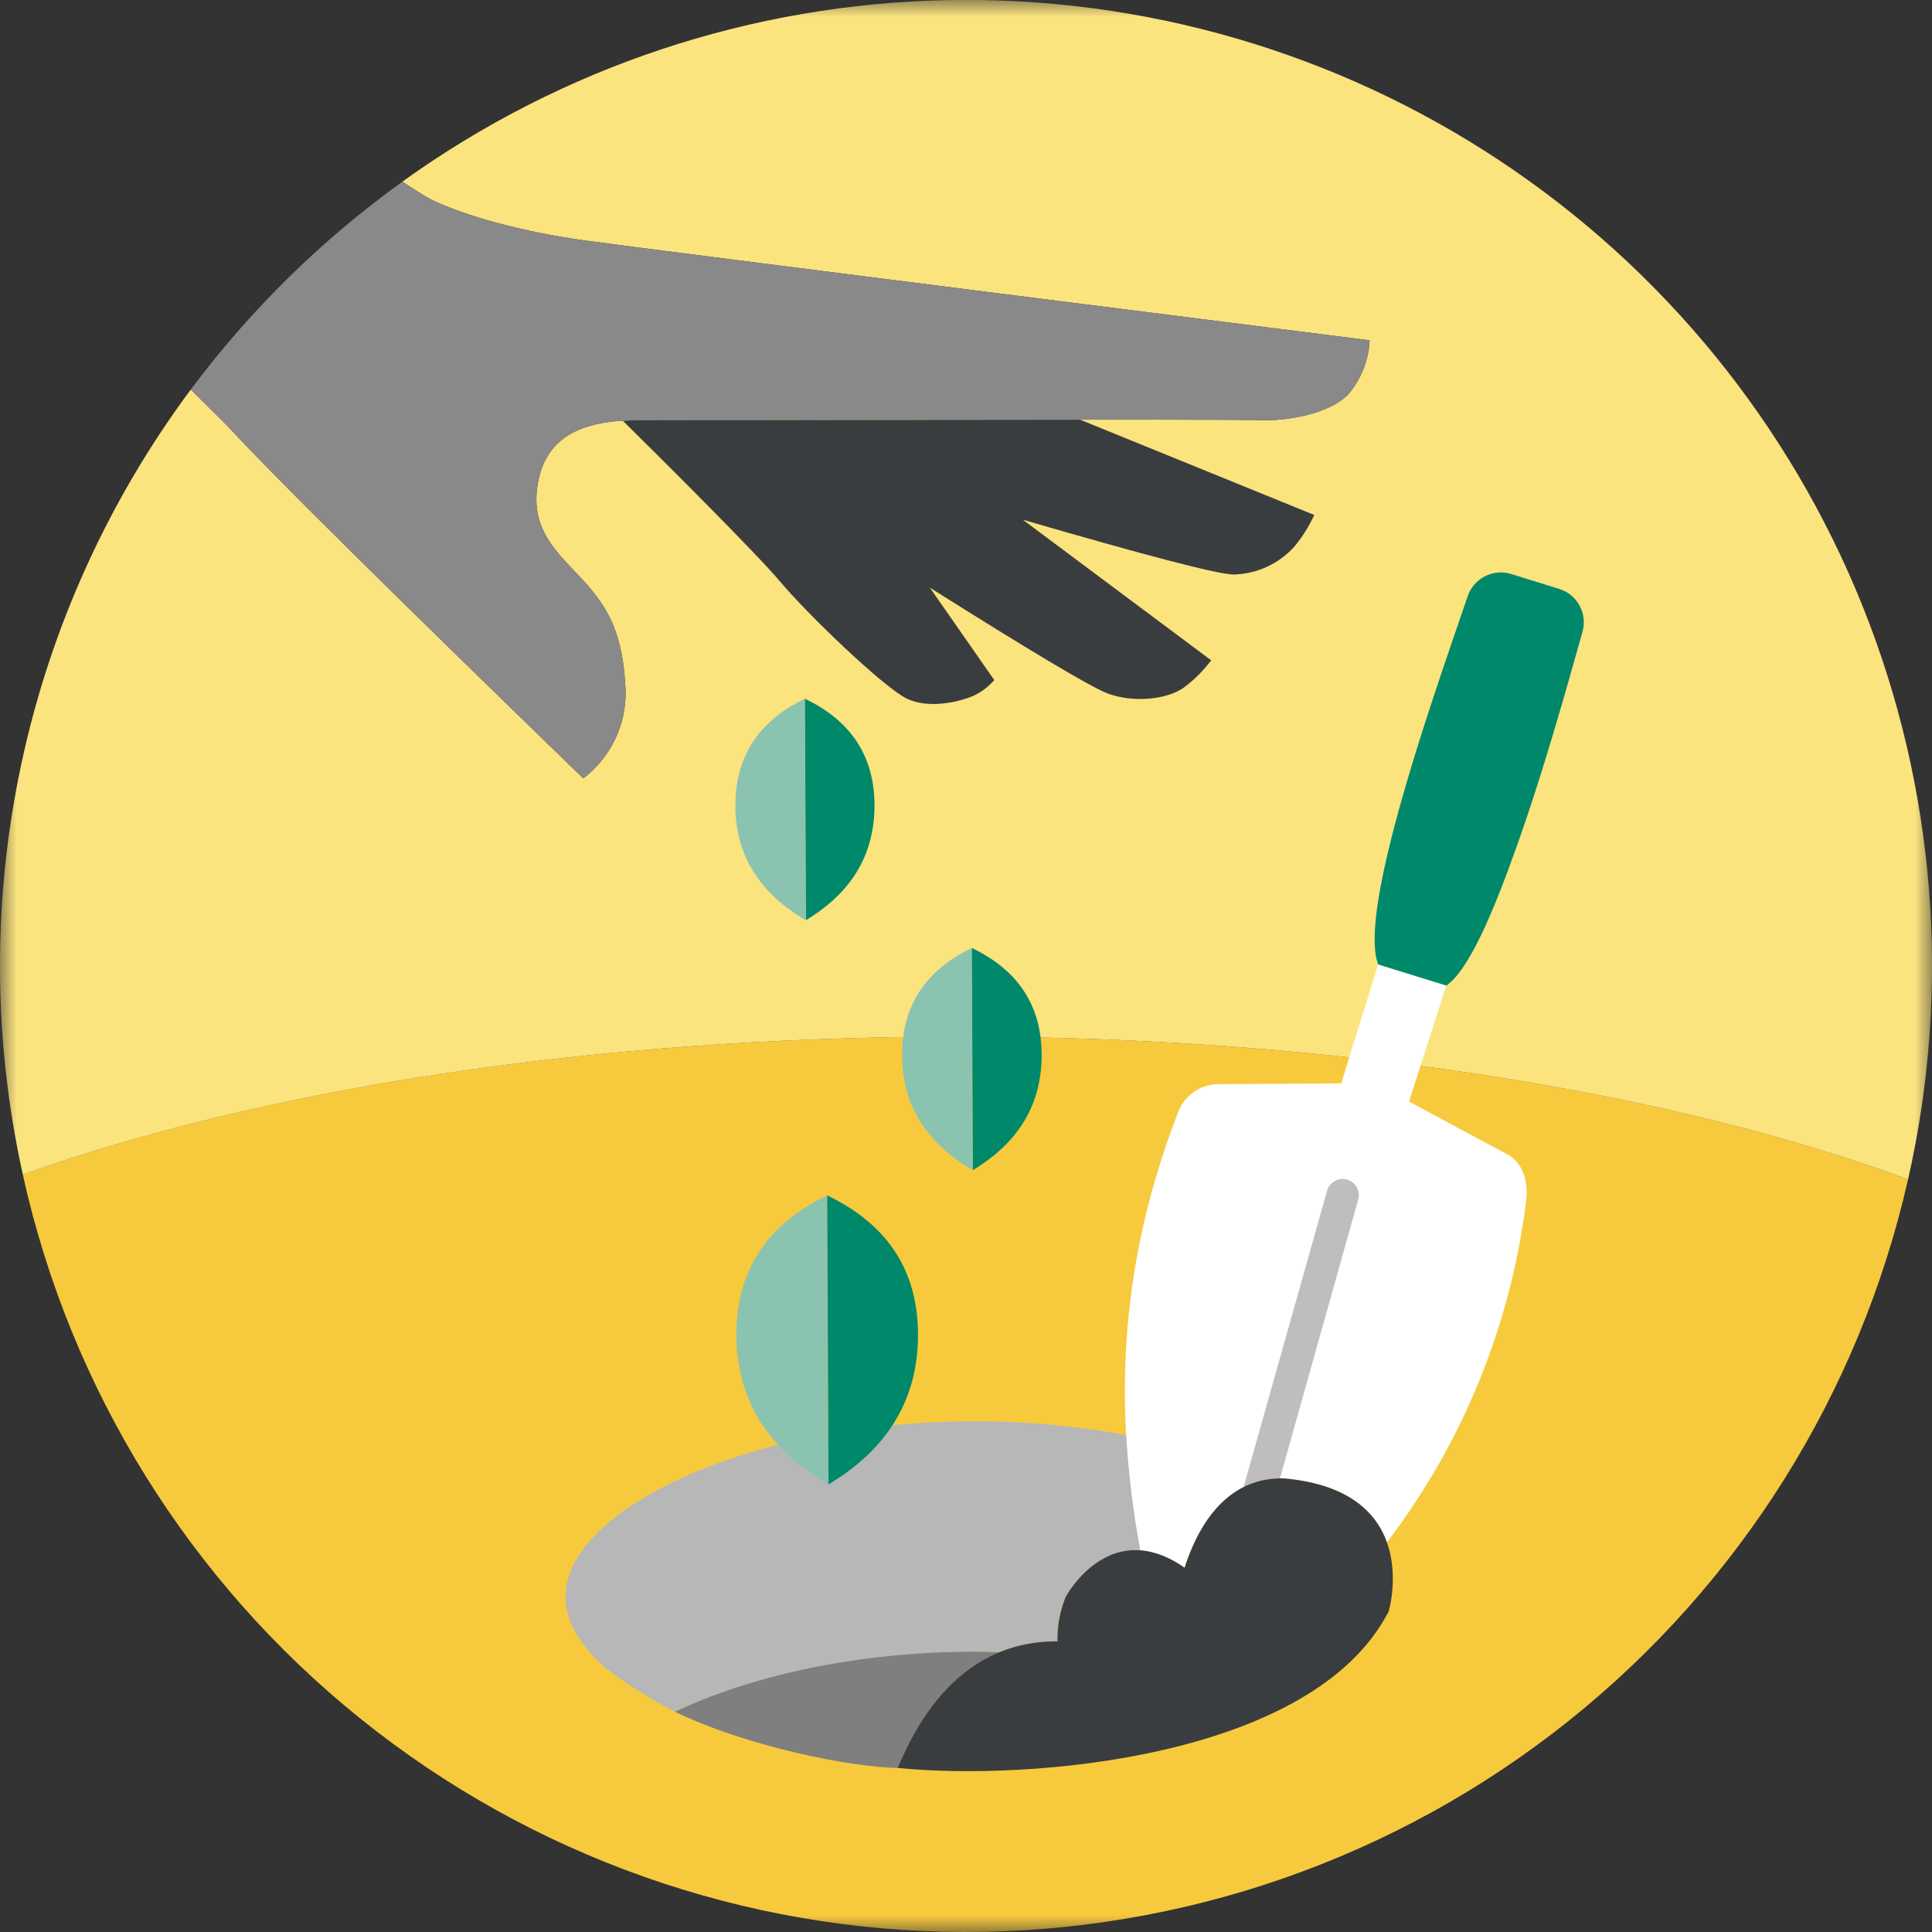 <?xml version="1.0" encoding="UTF-8"?>
<svg width="57px" height="57px" viewBox="0 0 57 57" version="1.1" xmlns="http://www.w3.org/2000/svg" xmlns:xlink="http://www.w3.org/1999/xlink">
    <rect x="0" y="0" width="57" height="57" fill="#333333" stroke="none"/>
    <title>0455CA17-7784-3471-84B6-8266E4AD369F</title>
    <defs>
        <rect id="path-1" x="0" y="0" width="57" height="57"></rect>
    </defs>
    <g id="Getting-Started-&amp;-Landing-Page" stroke="none" stroke-width="1" fill="none" fill-rule="evenodd">
        <g id="Getting-Started-Page---Desktop" transform="translate(-634, -2281)">
            <g id="Planning-for-Retirement" transform="translate(474, 2264)">
                <g id="gi-retirement-1" transform="translate(160, 17)">
                    <mask id="mask-2" fill="white">
                        <use xlink:href="#path-1"></use>
                    </mask>
                    <g id="gi-retirement-1-(Background/Mask)"></g>
                    <g id="gi-background-g-retirement" mask="url(#mask-2)" fill-rule="nonzero">
                        <g transform="translate(-0, -0.002)">
                            <path d="M0.673,34.657 C2.071,40.981 5.582,46.64 10.627,50.702 C15.672,54.763 21.95,56.985 28.427,57.002 C34.904,57.018 41.193,54.827 46.258,50.791 C51.323,46.754 54.863,41.113 56.293,34.796 C49.254,32.204 39.317,30.585 28.293,30.585 C17.467,30.585 7.687,32.145 0.673,34.657 Z" id="gi-bg-p-b-retirement" fill="#F7CA3D"></path>
                            <path d="M27.969,0.005 C33.751,-0.104 39.43,1.548 44.25,4.744 C49.07,7.939 52.804,12.525 54.956,17.893 C57.107,23.262 57.574,29.157 56.294,34.797 C49.256,32.206 39.318,30.586 28.294,30.586 C17.468,30.586 7.688,32.147 0.674,34.658 C-0.21,30.667 -0.225,26.533 0.63,22.537 C1.485,18.54 3.19,14.774 5.629,11.494 C6.104,11.968 6.665,12.514 6.816,12.679 C7.942,13.91 11.406,17.34 17.209,22.967 C17.605,22.664 17.925,22.273 18.142,21.824 C18.359,21.375 18.467,20.881 18.457,20.382 C18.386,18.72 17.965,17.96 17.226,17.147 C16.487,16.334 15.573,15.634 15.889,14.156 C16.205,12.678 17.507,12.398 18.878,12.398 C20.25,12.398 36.532,12.363 37.166,12.398 C37.799,12.433 39.283,12.258 39.846,11.554 C40.185,11.12 40.382,10.592 40.408,10.042 C40.408,10.042 18.949,7.334 17.191,7.088 C15.433,6.841 13.745,6.384 12.725,5.892 C12.599,5.831 12.192,5.574 11.872,5.361 L11.879,5.356 C16.575,1.981 22.187,0.114 27.969,0.005 Z" id="gi-bg-p-t-retirement" fill="#FBE37E"></path>
                        </g>
                    </g>
                    <g id="gi-retirement-hand-g" mask="url(#mask-2)" fill-rule="nonzero">
                        <g transform="translate(5.629, 5.36)">
                            <path d="M12.744,7.052 C13.86,8.15 16.724,11.005 17.375,11.785 C18.184,12.752 20.435,14.915 21.121,15.249 C21.806,15.583 22.756,15.32 23.107,15.161 C23.336,15.051 23.539,14.895 23.705,14.704 L21.805,11.978 C24.782,13.854 26.523,14.891 27.028,15.09 C27.785,15.387 28.821,15.283 29.314,14.914 C29.613,14.688 29.879,14.422 30.105,14.122 L24.547,9.973 C28.252,11.051 30.327,11.59 30.772,11.59 C31.112,11.581 31.446,11.503 31.754,11.36 C32.063,11.217 32.339,11.013 32.565,10.759 C32.798,10.477 32.993,10.166 33.145,9.833 C30.339,8.691 28.035,7.754 26.234,7.021 C21.152,7.023 14.131,7.037 13.25,7.037 C13.079,7.037 12.91,7.042 12.744,7.052 Z" id="gi-retirement-hand-shadow-p" fill="#3A3D3F"></path>
                            <path d="M31.538,7.037 C32.171,7.072 33.655,6.897 34.218,6.193 C34.557,5.759 34.754,5.231 34.78,4.681 C34.78,4.681 13.32,1.973 11.562,1.727 C9.804,1.48 8.116,1.023 7.096,0.531 C6.97,0.47 6.563,0.213 6.243,0 C3.86,1.713 1.755,3.781 0,6.133 C0.475,6.607 1.036,7.153 1.187,7.318 C2.313,8.549 5.777,11.979 11.58,17.606 C11.976,17.303 12.296,16.912 12.513,16.463 C12.73,16.013 12.838,15.52 12.828,15.021 C12.757,13.358 12.336,12.598 11.597,11.785 C10.858,10.972 9.944,10.273 10.26,8.795 C10.576,7.317 11.879,7.037 13.25,7.037 C14.622,7.037 30.904,7.002 31.538,7.037 Z" id="gi-retirement-hand-fore-p" fill="#898989"></path>
                        </g>
                    </g>
                    <g id="gi-retirement-shovel-g" mask="url(#mask-2)" fill-rule="nonzero">
                        <g transform="translate(33.187, 16.889)">
                            <path d="M8.383,15.611 L9.483,12.188 L7.473,11.564 L6.383,15.074 L2.725,15.098 C2.47,15.105 2.222,15.19 2.015,15.34 C1.808,15.491 1.652,15.701 1.566,15.942 C-0.443,21.105 -0.16,25.496 0.45,28.855 C0.926,28.901 1.38,29.077 1.762,29.365 C2.353,27.537 3.405,26.692 4.691,26.729 C6.614,26.895 7.42,27.747 7.731,28.615 C9.965,25.686 11.382,22.217 11.836,18.561 C11.9,18.037 11.791,17.509 11.357,17.208 L8.383,15.611 Z" id="gi-retirement-shovel-spade-p" fill="#FFFFFF"></path>
                            <path d="M6.874,18.535 C6.895,18.476 6.905,18.413 6.902,18.35 C6.899,18.288 6.884,18.226 6.857,18.169 C6.831,18.112 6.793,18.061 6.747,18.019 C6.7,17.977 6.646,17.944 6.587,17.923 C6.528,17.901 6.465,17.892 6.403,17.895 C6.34,17.897 6.279,17.913 6.222,17.939 C6.165,17.966 6.114,18.004 6.072,18.05 C6.029,18.096 5.996,18.15 5.975,18.21 L3.501,26.991 C3.834,26.824 4.201,26.735 4.574,26.733 L4.574,26.733 L6.874,18.535 Z" id="gi-retirement-shovel-groove-p" fill="#BFBDBD"></path>
                            <path d="M11.4,0.047 C11.143,-0.033 10.865,-0.01 10.625,0.112 C10.385,0.234 10.202,0.445 10.115,0.7 C9.852,1.475 9.441,2.647 9.016,3.945 C8.983,4.045 8.95,4.146 8.918,4.248 C8.807,4.59 8.696,4.939 8.587,5.29 C8.556,5.392 8.524,5.493 8.494,5.595 C8.384,5.954 8.278,6.314 8.177,6.671 C8.148,6.773 8.119,6.876 8.091,6.978 C7.538,8.979 7.181,10.811 7.474,11.565 L9.484,12.188 C10.152,11.731 10.875,10.014 11.571,8.055 C11.606,7.956 11.641,7.855 11.676,7.754 C11.798,7.405 11.918,7.049 12.034,6.692 C12.067,6.59 12.1,6.489 12.132,6.388 C12.245,6.038 12.354,5.689 12.459,5.345 C12.491,5.243 12.522,5.141 12.552,5.04 C12.947,3.734 13.28,2.537 13.502,1.749 C13.574,1.49 13.543,1.213 13.415,0.977 C13.286,0.741 13.07,0.565 12.814,0.485 L12.814,0.485 L11.4,0.047 Z" id="gi-retirement-shovel-handle-p" fill="#00886A"></path>
                        </g>
                    </g>
                    <g id="gi-retitrement-hole-soil-g" mask="url(#mask-2)">
                        <g transform="translate(16.682, 41.932)">
                            <g id="gi-retitrement-hole-g" stroke-width="1" fill="none" fill-rule="evenodd">
                                <path d="M12.089,6.797 C12.332,6.797 12.57,6.809 12.81,6.815 C13.353,6.596 13.933,6.487 14.518,6.494 C14.508,6.05 14.588,5.608 14.753,5.196 C14.757,5.188 14.761,5.18 14.765,5.172 C14.843,5.032 15.625,3.715 16.96,3.814 C16.75,2.688 16.61,1.55 16.542,0.406 C15.068,0.134 13.572,-0.002 12.073,0 C5.405,0 0,2.613 0,5.174 C0,5.888 0.42,6.606 1.17,7.27 C1.818,7.763 2.508,8.199 3.231,8.572 L3.231,8.572 C5.437,7.518 8.588,6.797 12.089,6.797 Z" id="gi-retitrement-hole-t-p" fill="#B7B7B7" fill-rule="nonzero"></path>
                                <path d="M12.81,6.815 C12.57,6.809 12.332,6.797 12.089,6.797 C8.588,6.797 5.437,7.518 3.231,8.572 C5.437,9.627 8.469,10.209 9.801,10.228 C10.614,8.266 11.701,7.268 12.81,6.815 Z" id="gi-retitrement-hole-b-p" fill="#7F7F7F" fill-rule="nonzero"></path>
                            </g>
                            <path d="M18.267,4.322 C16.137,2.833 14.866,4.99 14.765,5.171 C14.76,5.179 14.756,5.187 14.753,5.195 C14.588,5.607 14.508,6.049 14.518,6.493 C12.903,6.481 11.036,7.248 9.801,10.227 C13.679,10.619 22.066,9.943 24.289,5.608 C24.288,5.61 25.356,2.046 21.195,1.686 C19.91,1.649 18.857,2.495 18.267,4.322 Z" id="gi-retitrement-soil-p" fill="#3A3D3F" fill-rule="nonzero"></path>
                        </g>
                    </g>
                    <g id="gi-retitrement-seeds-g" mask="url(#mask-2)">
                        <g transform="translate(21.696, 20.615)">
                            <g id="gi-retitrement-seed1-g">
                                <path d="M0,3.15 C0,4.596 0.691,5.723 2.074,6.532 L2.052,0 C0.684,0.655 0,1.705 0,3.15 Z" id="gi-retitrement-seed1-l-p" fill="#8BC3B1" fill-rule="nonzero"></path>
                                <path d="M4.104,3.15 C4.104,4.596 3.43,5.723 2.081,6.532 L2.052,0 C3.42,0.655 4.104,1.705 4.104,3.15 Z" id="gi-retitrement-seed1-r-p" fill="#00886A" fill-rule="nonzero"></path>
                            </g>
                            <g id="gi-retitrement-seed2-g" transform="translate(4.918, 7.353)">
                                <path d="M0,3.161 C0,4.611 0.693,5.742 2.08,6.554 L2.059,0 C0.686,0.657 0,1.711 0,3.161 Z" id="gi-retitrement-seed2-l-p" fill="#8BC3B1" fill-rule="nonzero"></path>
                                <path d="M4.118,3.161 C4.118,4.611 3.441,5.742 2.088,6.554 L2.059,0 C3.431,0.657 4.118,1.711 4.118,3.161 Z" id="gi-retitrement-seed2-r-p" fill="#00886A" fill-rule="nonzero"></path>
                            </g>
                            <g id="gi-retitrement-seed3-g" transform="translate(0.03, 14.654)">
                                <path d="M0,4.113 C0,6 0.903,7.471 2.708,8.528 L2.679,0 C0.893,0.855 0,2.226 0,4.113 Z" id="gi-retitrement-seed3-l-p" fill="#8BC3B1" fill-rule="nonzero"></path>
                                <path d="M5.358,4.113 C5.358,6 4.477,7.471 2.717,8.526 L2.679,0 C4.465,0.855 5.358,2.226 5.358,4.113 Z" id="gi-retitrement-seed3-r-p" fill="#00886A" fill-rule="nonzero"></path>
                            </g>
                        </g>
                    </g>
                </g>
            </g>
        </g>
    </g>
</svg>